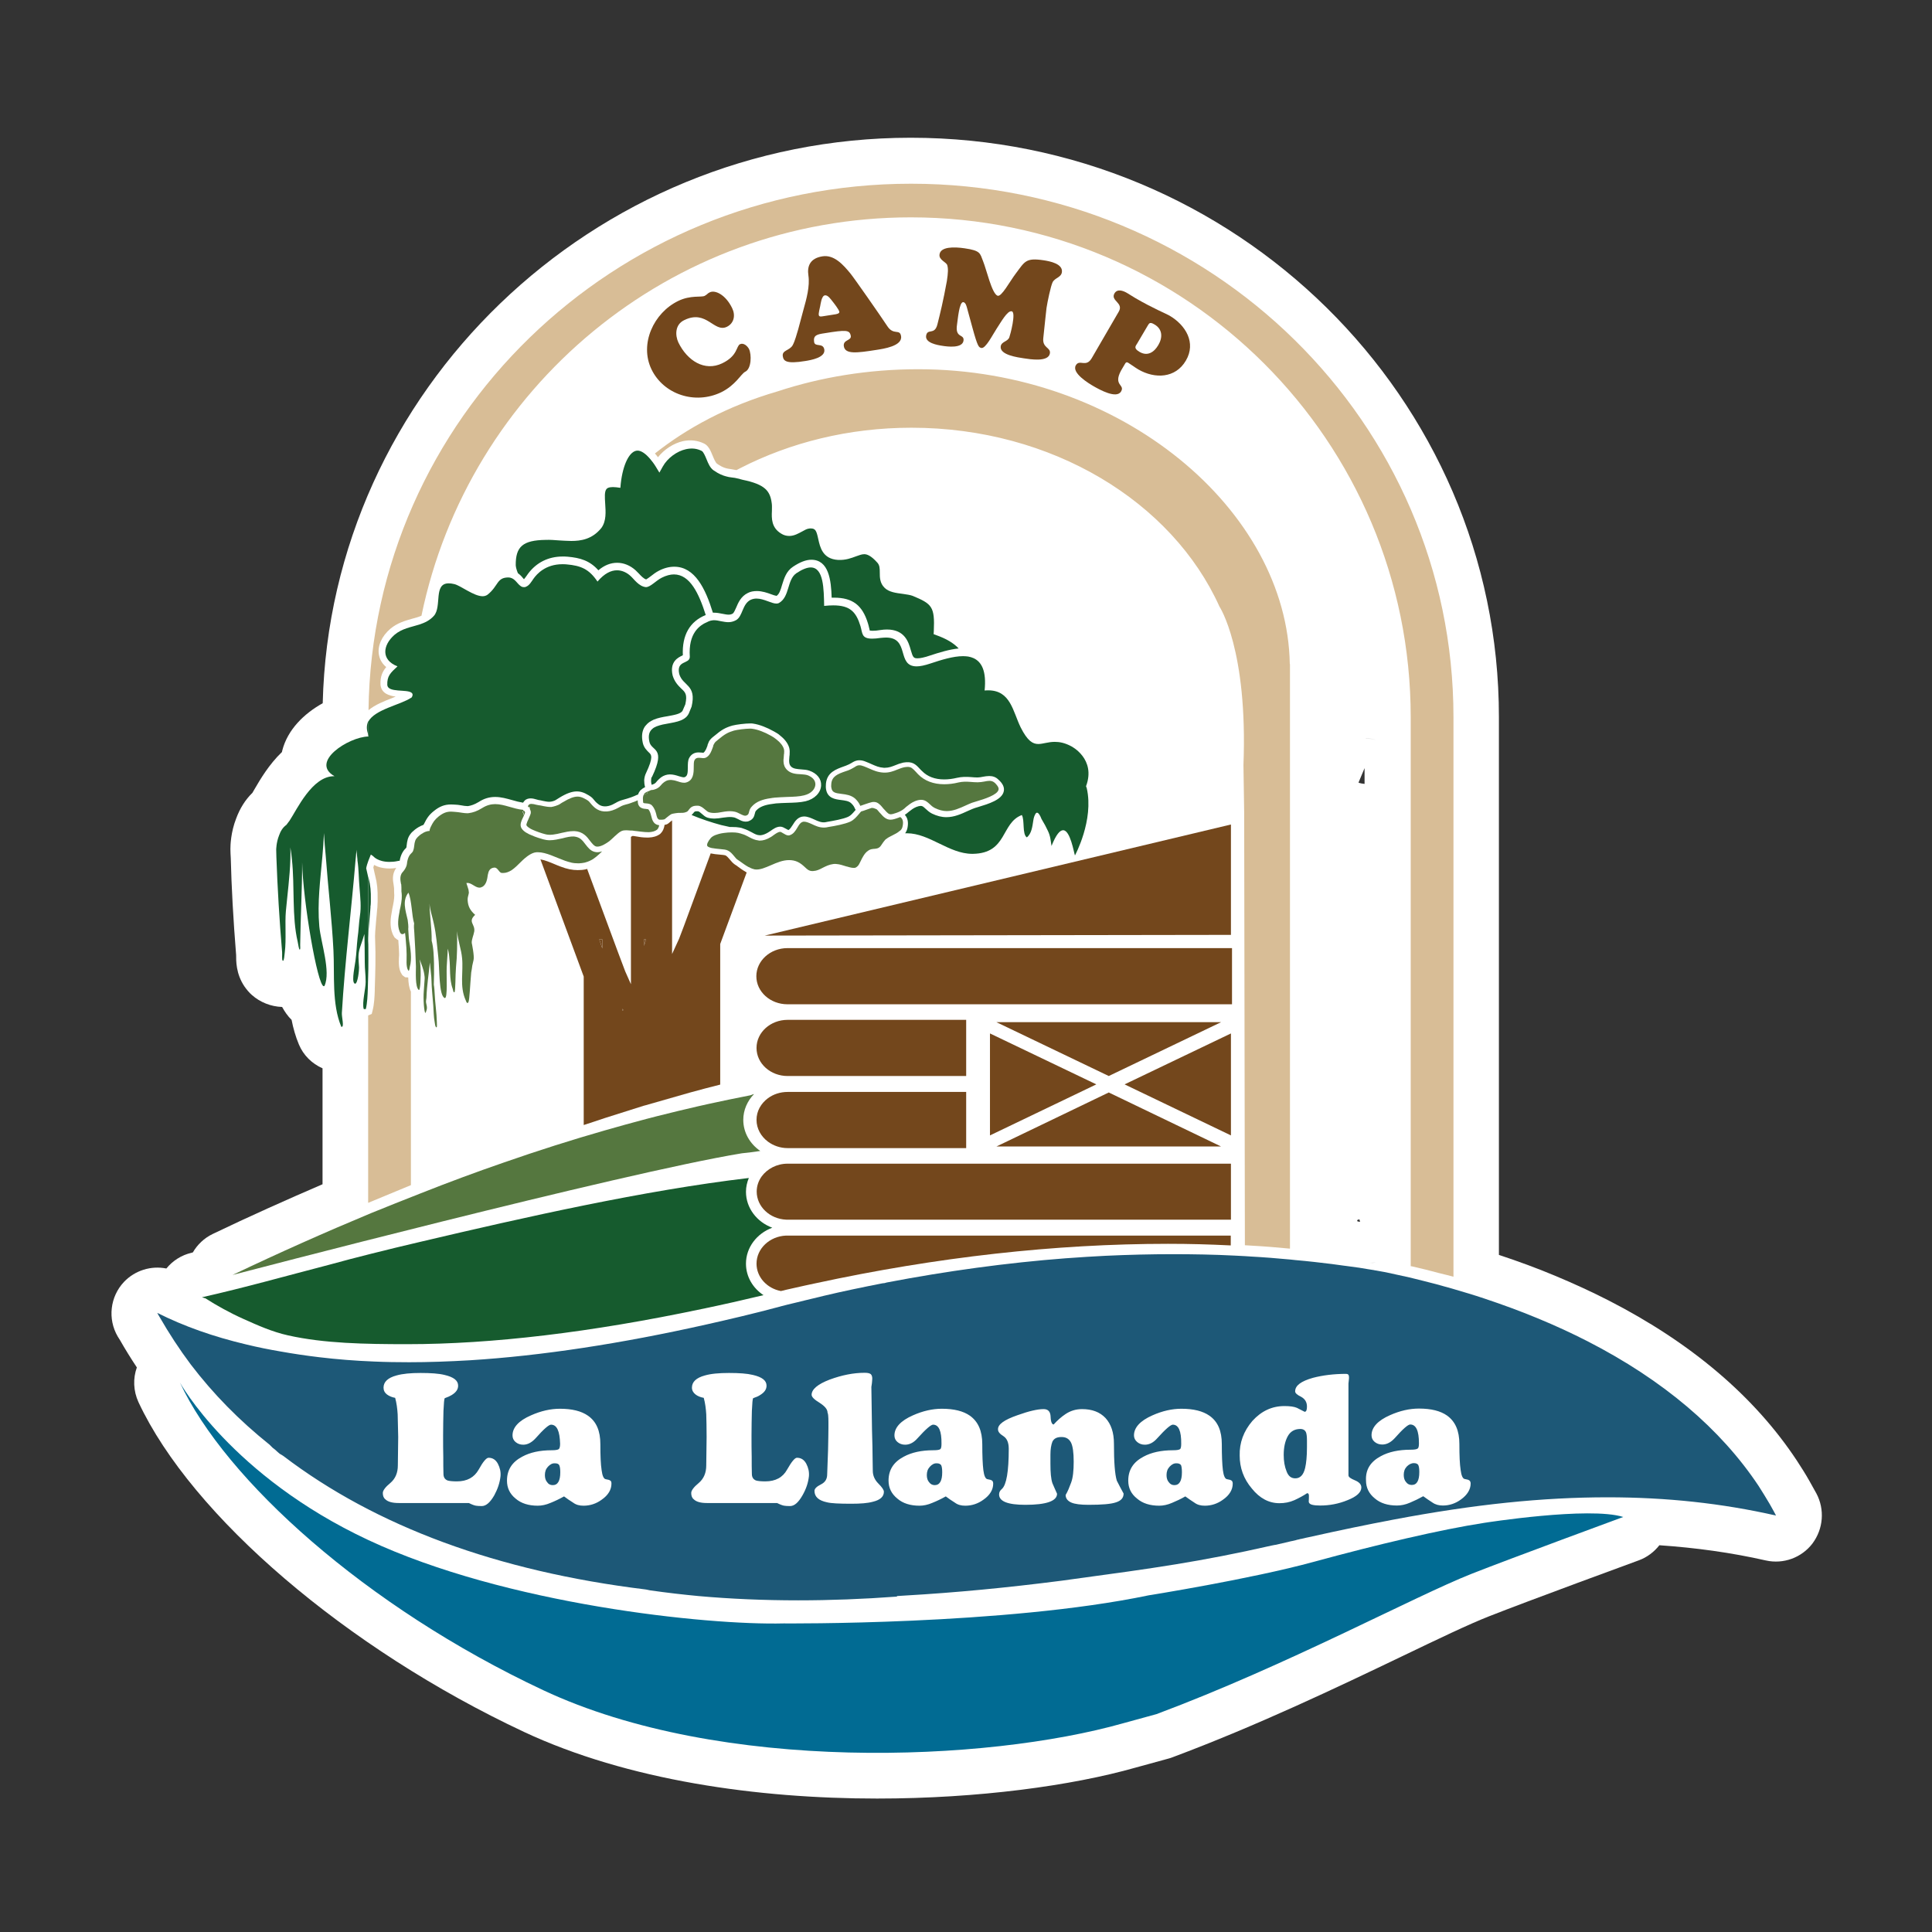 <?xml version="1.0" encoding="utf-8"?>
<!-- Generator: Adobe Illustrator 23.0.0, SVG Export Plug-In . SVG Version: 6.00 Build 0)  -->
<svg version="1.1" id="Capa_1" xmlns="http://www.w3.org/2000/svg" xmlns:xlink="http://www.w3.org/1999/xlink" x="0px" y="0px"
	 viewBox="0 0 1080 1080" style="enable-background:new 0 0 1080 1080;" xml:space="preserve">
<rect x="0" y="0" width="1080" height="1080" fill="#333333" stroke="none"/>
<style type="text/css">
	.st0{fill:#FFFFFF;}
	.st1{opacity:0.11;}
	.st2{clip-path:url(#SVGID_2_);fill:#1D1C1A;}
	.st3{fill:#73471C;}
	.st4{fill:#165B2E;}
	.st5{fill:#D8BD96;}
	.st6{fill:#55773F;}
	.st7{fill:#016B93;}
	.st8{fill:#1D5877;}
</style>
<path class="st0" d="M1015.4,834.9l-3.9-7c-2.2-3.9-4.6-7.7-7.1-11.5c-23.6-35.7-59-65.8-105.3-89.5c-9.4-4.8-19.4-9.4-29.7-13.7
	c-10-4.2-20.6-8.1-31.5-11.7v-300c0-0.1,0-0.2,0-0.3c0-0.1,0-0.2,0-0.3C838,222.3,690.5,77,509.1,77
	c-177.8,0-324.4,141.5-328.7,316.1c-10.4,5.8-19.6,14.7-22.6,26.4c-0.1,0.3-0.1,0.6-0.2,0.9c-7.3,7-12.2,15.4-15.4,20.9
	c-0.4,0.7-0.8,1.3-1.1,1.9c-4,3.9-7,8.7-9.1,14.4c-3,7.7-3.2,14.9-3.2,17c0,1.6,0.1,3.2,0.2,5c0.4,16.2,1.4,34.5,3,54.3
	c0,0,0-0.1,0-0.1c0,0,0,0,0,0c0,3.1-0.2,10.5,4.7,17.7c1.2,1.7,2.5,3.3,4.1,4.7c4.6,4.1,10.7,6.5,16.9,6.7c1.5,2.7,3.2,5.2,5.3,7.2
	c0.9,4.6,2.2,9.3,4.1,13.8c2.5,6,7.3,10.7,13.2,13.3v64.8c-20.4,8.8-41,18-61.4,27.8c-4.8,2.3-8.6,6-11.1,10.3
	c-0.2,0.1-0.5,0.1-0.7,0.2c-5.7,1.3-10.6,4.5-14.1,8.8c-8.5-1.7-17.5,1-23.7,7.5c-7.8,8.3-9.2,20.7-3.5,30.5L67,749
	c3,5.3,6.2,10.4,9.5,15.4c-2.2,6.1-2,13.1,0.9,19.4c29.8,63.8,116.3,137.8,215.4,184.3c58.1,27.2,130.8,37.3,197.5,37.3
	c56.6,0,109-7.2,144.5-17.3l18.6-5.1c0.7-0.2,1.4-0.4,2.1-0.7c47.1-17.6,92.1-39.1,128.2-56.4c20-9.6,37.3-17.9,48.5-22.3
	c21.5-8.5,83.4-31.2,84-31.4c4.6-1.7,8.5-4.7,11.4-8.4c20.4,1.4,40.1,4.1,59.5,8.5c9.8,2.2,20-1.5,26.1-9.5
	C1019.3,854.6,1020.1,843.8,1015.4,834.9 M758.6,682.1c0.6-0.3,1.2-0.5,1.3-0.5l0.4,1.4c-0.5-0.1-1-0.1-1.4-0.2L758.6,682.1z
	 M762.8,438.2c-1.2-0.1-2.3-0.3-3.4-0.7l3.4-8.1V438.2z"/>
<g class="st1">
	<g>
		<defs>
			<rect id="SVGID_1_" x="763.4" y="412.6" width="5.9" height="293.5"/>
		</defs>
		<clipPath id="SVGID_2_">
			<use xlink:href="#SVGID_1_"  style="overflow:visible;"/>
		</clipPath>
		<path class="st2" d="M765.8,705.9c1.1-0.1,2.2-0.1,3.2-0.3c-0.5,0.2-1.1,0.4-1.6,0.5C766.8,706,766.3,706,765.8,705.9
			 M763.4,412.9c0.1-0.1,0.1-0.2,0.2-0.3h0.1c2,0,3.8,0.4,5.5,1.1C767.3,413.2,765.3,412.9,763.4,412.9"/>
	</g>
</g>
<path class="st3" d="M382.6,178.9c12.4-6,16.5,7.2,23.7,3.8c4.1-2,4.9-6.5,3-10.4c-3.7-7.7-9.6-10.3-12.5-8.9
	c-1.2,0.5-1.4,1.2-2.9,2c-1.8,0.9-7.9-0.5-14.7,2.8c-13.7,6.6-21.9,24-15,38.3c6.8,14,24.3,19.8,38.9,12.8
	c8.2-4,11.1-10.3,13.5-11.5c3.5-1.7,3.6-9.6,2.1-12.7c-0.9-1.7-3-3.6-5-2.7c-2.2,1-1.2,6.5-10,10.7c-9.8,4.7-19.5-1.4-24.5-11.7
	C377.4,187.5,377.2,181.4,382.6,178.9"/>
<path class="st3" d="M446.2,184.1c-0.8,2.6-1.8,6.5-3.1,8.9c-1.8,3.1-6.1,2.7-5.5,6.2c0.4,2.5,1.7,4.4,12.6,2.6
	c3.1-0.5,11.3-1.9,10.6-6.4c-0.7-4-5.2-1.2-5.7-4.2c-0.6-3.8,1.7-4.3,5.7-4.9c12.3-2,14.2-1.9,14.8,1.5c0.4,2.7-4.4,2-3.9,5.7
	c0.7,4.7,7.3,3.8,18.2,2.1c3.8-0.6,14.7-2.1,13.8-7.7c-0.7-4.3-4.2-0.2-7.7-5.6c-3.8-5.8-18.9-27.4-20.6-29.4
	c-3.8-4.6-9-10.7-15.7-9.6c-6.8,1.1-8.6,5.4-7.8,10.7c0.9,6-1.1,13.2-2.7,18.9L446.2,184.1z M458.5,171.1c0.2-0.9,0.7-5.7,2.6-6
	c1.7-0.3,3.4,2.3,4.3,3.4c0.8,1,3.6,4.6,3.8,5.8c0.2,1.1-2.1,1.4-2.9,1.5l-5.7,0.9c-0.9,0.1-2.7,0.7-2.9-0.6
	C457.5,175.2,458.3,172,458.5,171.1"/>
<path class="st3" d="M524,181.4c-1.6,6.2-5.6,1.9-6.3,6.3c-0.6,4,6.3,5.2,9,5.6c3,0.5,11.2,1.5,11.9-2.8c0.6-4.1-4.9-1.1-3.6-9.2
	c0.4-2.5,1.2-12.7,3.5-12.4c1.4,0.2,1.9,2.6,2.2,3.7l2.9,10.6c3,11,3.6,10.9,4.9,11.3c2.4,0.7,6.5-7.6,8.7-10.9
	c2.4-3.6,5.9-10,8.3-9.6c2.7,0.4-0.8,13.3-1.3,14.6c-0.9,2.4-4.4,2.3-4.8,5c-0.7,4.9,9.8,6.2,12.9,6.7c3.4,0.5,13.8,2.3,14.6-2.8
	c0.5-3.4-4.3-2.9-3.7-8.5c0.8-7.2,1.6-15.6,1.8-16.8c0.5-3.4,2.4-12.4,3.4-14.4c1.2-2.5,4.7-2.6,5.2-5.6c0.7-4.8-6.9-6.2-10.2-6.7
	c-10.1-1.5-10.5,0.7-15.5,7.3c-3.5,4.6-8.1,13.4-10.3,12.5c-3.2-1.3-6.1-14.5-8.1-19.4c-1.7-4.3-1.3-5.8-10.3-7.1
	c-6.1-0.9-13.4-0.9-14,3.4c-0.5,3.1,3.8,4.3,4.3,6c0.6,1.9,0.5,4.3-0.2,8.9C527.3,168.1,525.6,175.1,524,181.4"/>
<path class="st3" d="M610.3,200.2c-3.2,5.5-6.8,0.4-8.9,4c-2.5,4.3,7.3,10.2,10.1,11.8c3,1.7,12.7,7.2,15.2,2.8
	c2.3-3.9-4.6-3.2,0-11.7l2.3-3.9c0.4-0.7,0.9-0.9,1.7-0.4c1.8,1.1,3.6,2.5,5.6,3.7c9.3,5.4,20.8,5,26.6-4.9
	c5.9-10-0.1-19.9-9.2-25.2c-1.5-0.9-9.3-4.1-18.9-9.7c-1.7-1-3.2-2-4.9-3c-2.1-1.2-5.3-2.4-6.9,0.3c-2.4,4.2,5.3,5.2,2.4,10.2
	L610.3,200.2z M635.7,192l5.9-10c0.8-1.3,1.2-2.2,3.8-0.6c4.5,2.6,4.6,7.3,2.1,11.5c-2.4,4.1-6.1,6.4-10.5,3.8
	C633.4,194.6,634.9,193.4,635.7,192"/>
<path class="st4" d="M207.3,505.3v-1c0,0.6-0.1,1.4-0.2,2.3C207.2,506.3,207.3,505.8,207.3,505.3"/>
<path class="st5" d="M209.5,553.7c-0.1,3.4-0.3,7.6-1.2,11.1l-0.5,2l-1.9,0.8c0,0,0,0-0.1,0v104.8l23.9-9.9V554.3
	c-1-2-1.4-4.7-1.5-7.9h-0.1l-1.6-0.1l-1.1-0.8l-0.5-0.4l-0.3-0.5c-1.8-2.6-1.7-6.3-1.6-9.2c0.1-0.7,0.1-1.4,0.1-2.1
	c0-2.1-0.2-4.3-0.4-6.9c0-0.3,0-0.5,0-0.8c-0.6-0.3-1.2-0.7-1.7-1.2l-0.4-0.3l-0.3-0.5c-0.4-0.6-0.6-1.1-0.8-1.5
	c-1.8-4.3-1.2-8.9-0.3-13.4v-0.3l0.1-0.4c0.6-2.8,1.1-5.3,1.1-7.5c0-0.5-0.1-1.2-0.1-2.3v-0.7c0-0.6,0-1.1-0.1-1.7l-0.2-1.5
	c-0.3-1.7-1.1-5.6,1.5-9.1c-1.3,0.2-2.5,0.3-3.7,0.3c-3.8,0-6.7-0.9-8.7-2c-0.1,0.5-0.3,1-0.4,1.4c0.4,1.7,0.7,3.4,1.1,4.9
	c1,3.7,1.4,7.8,1.3,12.7v1.5c0,0.6-0.1,1.3-0.1,2.1l0,0.3c0,0.7-0.1,1.4-0.2,2.1v0v0.1c-0.1,1.7-0.3,3.6-0.5,5.5
	c-0.4,4.3-0.8,9.1-0.6,11.2c0.4,9.3,0.1,18.5-0.2,27.4L209.5,553.7z"/>
<path class="st3" d="M338.1,625l21.8-6.9l0.8-0.2l24.8-7.1c5.8-1.6,11.5-3.1,17.1-4.5v-78.6l14.8-40c-0.1,0-0.1-0.1-0.2-0.1
	c-1.9-1.1-3.9-2.5-5.6-3.8l-0.9-0.6c-1-0.7-1.9-1.7-2.7-2.7c-0.8-0.9-1.6-1.9-2.4-2.3c-0.5-0.2-2.2-0.4-3.6-0.5
	c-1.4-0.1-3.1-0.3-4.5-0.6c-0.1,0-0.1,0-0.2-0.1l-15,40.7l-2.7,7.1l-3.9,8.5v-74.7c-0.3,0.2-0.6,0.5-0.9,0.7
	c-0.8,0.7-1.6,1.5-2.7,1.7c-0.2,0-0.4,0.1-0.6,0.1c-0.2,1.6-0.8,3.5-2.4,5l-0.1,0.1c-1.8,1.3-3.8,1.9-6.4,2c-0.3,0-0.7,0-1,0
	c-2.2,0-4.3-0.3-6.4-0.7c-0.6-0.1-1.1-0.2-1.6-0.2c-0.3,0.2-0.6,0.3-0.9,0.5v82.4l-3.2-7.2l-4-10.6l-17.3-46.7
	c-0.2,0.1-0.3,0.1-0.5,0.2c-1.6,0.4-3.1,0.5-4.7,0.5c-3,0-6.1-0.6-9.7-2c-0.9-0.3-2-0.8-3-1.2c-2.6-1.1-5.7-2.4-8.2-2.8l24.2,65.5
	v83C330.2,627.7,334.1,626.3,338.1,625 M360,525.1h1.2l-1.2,3.6V525.1z M348.1,563.9l0.3,0.8c-0.2,0.1-0.5,0.2-0.6,0.3L348.1,563.9z
	 M336.7,525.1v5.1l-1.7-5.1H336.7z"/>
<path class="st3" d="M348.1,563.9l-0.3,1.1c0.2-0.1,0.4-0.2,0.6-0.3L348.1,563.9z"/>
<polygon class="st3" points="336.7,525.1 335,525.1 336.7,530.1 "/>
<polygon class="st3" points="360,525.1 360,528.7 361.2,525.1 "/>
<path class="st4" d="M319.3,302.4c-2.2,0-4.5-0.2-6.7-0.3c-2.5-0.2-5.1-0.4-7.6-0.3c-12.7,0.2-16.8,3.7-16.7,14.2
	c0.1,1.4,0.6,2.9,1.2,4.4c1.2,0.9,2.1,1.8,2.7,2.6c0.2,0.2,0.4,0.5,0.7,0.8c0.5-0.5,1.2-1.6,1.6-2.1l0.7-1
	c4.7-6.3,11.4-9.6,19.3-9.6c0.9,0,1.8,0,2.8,0.1c7,0.6,12.4,2.2,17.2,7.6c3.3-2.8,6.8-4.2,10.5-4.2c3.7,0,7.3,1.5,10.3,4.2
	c0.5,0.5,1.1,1.1,1.8,1.8c1.2,1.3,2.7,2.9,4.1,3.3c0.6-0.3,1.8-1.2,2.6-1.8c1.3-1,2.8-2.2,4.6-3.1c2.9-1.5,5.8-2.2,8.5-2.2
	c11.6,0,17.5,12.4,21.6,25.7c0.2,0,0.5,0,0.7,0c1.6,0,3.1,0.3,4.6,0.6c1.2,0.2,2.4,0.5,3.4,0.5c1,0,1.7-0.2,2.4-0.6
	c0.6-0.4,1.3-1.9,1.9-3.3c1.1-2.6,2.6-6.3,6.5-8.2c1.5-0.8,3.2-1.1,5.1-1.1c3,0,5.8,1,8,1.8c1,0.4,2.3,0.8,3,0.9
	c1.5-1,2.2-3.1,3.1-6.2c1.1-3.5,2.3-7.6,6.1-10.1c3.9-2.6,7.3-3.9,10.2-3.9c9.8,0,11.1,11.4,11.4,21.2c0.4,0,0.9,0,1.3,0
	c10.4,0,15.9,4.2,19,14.4c0.3,0.8,0.4,1.6,0.6,2.3c0.2,0.7,0.4,1.5,0.3,1.6c0,0,0.4,0.2,1.8,0.2c1.1,0,2.5-0.1,4.2-0.4
	c1.3-0.2,2.6-0.3,3.7-0.3c10,0,12.1,7.1,13.3,11.4c1.2,4.2,1.6,4.7,3.8,4.7c1.6,0,3.8-0.5,6.5-1.4c5.8-1.9,11.3-3.6,16.5-4.1
	c-3-3.2-7.1-5.5-12.4-7.4l-1.6-0.6l0.1-1.7c0.6-13.7-1-15.2-11.8-19.7c-1.3-0.5-3.3-0.8-5.4-1.1c-3.9-0.5-7.9-1-10.3-3.4
	c-2.7-2.6-2.7-5.9-2.7-8.5c0-2.5-0.1-4.1-1.3-5.5c-3.8-4.3-6.1-4.8-7.4-4.8c-1.4,0-2.9,0.6-4.6,1.2c-2.7,1-5.8,2.2-10,2
	c-8.7-0.5-10.1-7.2-11.1-11.7c-1-4.7-1.6-5.9-4.2-5.9c-0.3,0-0.7,0-1.1,0.1c-1,0.1-2.3,0.8-3.7,1.6c-2.1,1.1-4.4,2.5-7.2,2.5
	c-1.6,0-3.1-0.4-4.5-1.3c-5.5-3.3-5.4-8.5-5.2-12.7c0-1.5,0.1-3-0.1-4.3c-0.9-6.8-3.6-10.5-16.3-13.1c-0.5-0.1-1.1-0.3-1.5-0.4
	c-0.2-0.1-0.5-0.2-0.7-0.2c-1.5-0.4-2.8-0.6-3.9-0.7c-1-0.1-2.1-0.3-3.1-0.6c-1.9-0.5-4-1.3-6.9-3.3c-2-1.3-3.1-3.9-4.1-6.4
	c-0.7-1.7-1.7-4-2.6-4.5c-2.7-1.4-5.6-1.7-8.8-1c-5.1,1.1-10.4,5-13,9.7l-1.9,3.4l-2-3.3c-1.1-1.8-2.2-3.2-3.3-4.5
	c-2.5-2.9-4.9-4.5-6.9-4.5c-4.4,0-8.2,7.6-9.4,18.5l-0.2,2.3l-2.3-0.3c-2.7-0.3-4.6,0-5.4,0.9c-1.3,1.4-1,4.8-0.8,8.2
	c0.3,4.6,0.7,9.7-2.1,13.6C331,301.6,324.5,302.4,319.3,302.4"/>
<path class="st4" d="M205.9,410.7v-7.6C204.9,405.2,204.7,407.7,205.9,410.7"/>
<path class="st4" d="M205.9,529.8v11.7C206,537.7,206,533.8,205.9,529.8"/>
<path class="st4" d="M207,508.6v-0.2c0.1-0.5,0.1-1.2,0.1-1.8c0,0,0,0,0,0c0,0,0,0,0,0c0.1-0.9,0.2-1.7,0.2-2.4v-1.5
	c0.1-4-0.2-7.9-1.2-11.7c-0.1-0.2-0.1-0.4-0.2-0.6v31.3C206.2,517.9,206.7,512.7,207,508.6"/>
<path class="st4" d="M207.1,506.6c0.1-0.9,0.2-1.7,0.2-2.3C207.3,504.9,207.2,505.7,207.1,506.6
	C207.1,506.6,207.1,506.6,207.1,506.6"/>
<path class="st4" d="M157.7,532.2c0.1,1.7-0.2,4.1,0.3,4.8c0.1,0.1,0.1,0.1,0.2,0.1c0.6,0,0.8-3.2,1-4.8c0.9-7.2,0-16.1,0.6-22.9
	c0.9-9.7,2.2-19.3,2.5-28.9c0.1-2.3,0.1-4.5,0-6.8c0.4,2.2,0.7,4.5,0.9,6.9c1.6,15-0.1,31.8,3.2,45.8c0.3,1.4,0.7,4.4,1.1,4.4
	c0,0,0,0,0.1,0c0.4-0.2,0.2-1.6,0.2-2.5c0.2-15.2,1.1-31.1,1.1-46.3c0.4,21.4,8.6,69.3,12.1,69.3c0.2,0,0.3-0.1,0.4-0.2
	c3.6-8-2-24-2.9-33.2c-1.2-13.5,0.6-26.2,1.7-39c0.4-4.3,0.7-8.8,0.9-13.2c0.2,4.3,0.6,8.5,1,12.9c1.3,17.6,3.4,35.1,4.3,52.7
	c0.7,13.5-1,29.9,4.4,42.7c0.1,0,0.1,0,0.2,0c1.5,0,0-5.3,0.1-7.7c1.7-28.6,5.3-57.3,7.7-86c0.1-0.6,0.1-1.3,0.2-1.9
	c0-0.7,0.1-1.3,0.2-2c0.1-0.5,0.1-0.9,0.2-1.4v1.4c0.1,0.7,0.1,1.4,0.2,2c0.1,0.7,0.1,1.4,0.2,2c0,0.2,0,0.3,0,0.5
	c0.8,5.1,0.7,10.6,1.2,15.7c0.4,5.2,1,10.3,0.2,15.3c-0.6,4-0.7,8.3-1.3,12.3c-0.5,4.3-0.6,8.5-1.2,12.9c-0.2,2-2.2,11-0.7,12.5
	c0.2,0.2,0.3,0.3,0.5,0.3c1.5,0,2.3-7.8,2.2-9.1c-0.2-4.3-0.8-7.1,0.6-11.3c0.8-2.4,1.7-4.9,2.4-7.4c0.1,5.1,0.2,10.4,0.2,15.7
	c0,4.6,0.5,6.4,0.5,11.1c0,4-2.1,11.5-1.1,15.1c0.2,0.1,0.4,0.1,0.6,0.1c0.2,0,0.5,0,0.6-0.1c0.8-3.3,1-7.7,1.1-11.1
	c0.1-3.7,0.2-7.5,0.3-11.2v-11.7c0-1.4,0-2.7-0.1-4c0-1,0-2.4,0.1-4v-31.3c-0.4-1.7-0.8-3.5-1.2-5.3c0.2-1.3,0.7-2.8,1.2-4.2
	c0.5-1.3,1-2.5,1.4-3.5c0.5,0.3,0.9,0.6,1.3,0.9c0,0,2.5,3.2,9.1,3.2c1.4,0,3-0.1,4.7-0.5c0.3-0.1,0.6-0.1,0.9-0.1c0,0,0,0,0.1,0
	c0.7-4,2.4-6.1,3.7-7.3c0.1-0.3,0.2-0.8,0.2-1.2c0.3-2.6,0.6-4.6,2.3-6.7c0.2-0.3,0.5-0.6,0.8-0.9c0,0,0.5-0.4,1.6-1.4
	c1.2-0.9,2.7-1.9,4.7-2.6c0.1-0.2,0.2-0.3,0.3-0.5c1.6-3.2,2.7-5,5.6-7.3c3.1-2.5,5.9-3.6,9.5-3.6c1.1,0,2.3,0.1,3.8,0.2l0.7,0.1
	l1.3,0.2c1.1,0.2,2.3,0.4,3.2,0.4c0.2,0,0.4,0,0.6,0c1.7-0.3,3.4-0.8,5.9-2.3c2.9-1.9,5.9-2.8,9.2-2.8c3.3,0,6.4,0.9,9.3,1.7
	c2.3,0.7,4.4,1.2,6.3,1.5c0.2-0.4,0.6-0.8,1-1.3c0.8-0.7,1.9-1.1,3.2-1.1c1.2,0,2.3,0.3,3.3,0.6c0.4,0.1,0.8,0.2,1.1,0.3
	c0.8,0.1,1.7,0.3,2.5,0.5c1.1,0.2,2.3,0.5,3.5,0.5c0.3-0.1,0.9,0,1.1-0.1c0.9-0.2,1.4-0.3,2-0.6l0.4-0.2c0.3-0.2,0.5-0.3,0.8-0.5
	c0.5-0.3,1-0.6,1.6-1c3.8-2.3,6.8-3.4,9.6-3.4c1.6,0,3.1,0.4,4.6,1.1c3.1,1.6,3.9,2.3,4.9,3.6c0.5,0.6,1,1.3,2.3,2.3
	c2,1.7,4.9,1.8,8,0.4c0.7-0.4,1.3-0.7,1.9-1c1.2-0.7,2.2-1.2,4.4-1.8c1.4-0.4,2.5-0.7,3.6-1.1c0.2-0.1,0.4-0.1,0.6-0.2
	c0.6-0.2,1.1-0.4,1.8-0.7c0.7-0.4,1.5-0.6,2.1-0.9c0.3-1,0.8-1.7,1.2-2.2l0.3-0.3c0.8-0.7,1.6-1.2,2.4-1.6c-0.4-1.4-0.5-2.7-0.5-3.9
	c0.1-1.5,0.5-2.9,1-3.9c4.3-9.1,3-10.3,1.7-11.5c-1.1-1.1-2.9-2.7-3.5-5.5c-0.8-3.7-0.4-6.7,1.2-9.1c0.2-0.3,0.4-0.5,0.6-0.7
	c0.5-0.6,1.1-1.2,1.8-1.7c0.8-0.5,1.6-1,2.5-1.4c2.4-1,5.1-1.5,7.6-1.9c3.8-0.7,7.7-1.3,8.6-3.2l1.5-3.5c1.2-5.5,0-6.7-2.3-8.8
	c-1.6-1.6-3.7-3.6-4.8-7.3c-1.8-7.8,3.2-10.1,5.3-11.1c0.1-0.1,0.2-0.1,0.4-0.2c-0.5-11.3,3.9-18.9,12.8-22.5
	c-3.8-12-8.8-22.7-17.8-22.7c-2,0-4.3,0.6-6.7,1.8c-3.4,1.7-6.4,5.3-8.9,5.3H361c-3.9-0.4-6.6-4.5-8.4-6.1c-2-1.9-4.7-3.3-7.7-3.3
	c-3.3,0-7,1.7-10.9,6.3c-4.7-7-9.3-8.9-17.2-9.6c-0.8-0.1-1.6-0.1-2.4-0.1c-9.5,0-14.3,5.5-16.1,8c-1.2,1.7-2.4,3.9-4.3,4.6
	c-0.2,0.1-0.4,0.2-0.7,0.2c-0.2,0-0.4,0-0.6,0c-0.7,0-1.3-0.3-1.8-0.7c-1.7-1.2-2.9-3.8-5.4-4.5c-0.4-0.1-0.8-0.2-1.3-0.2
	c-6.6,0-5.5,4.7-11.6,9.6c-0.8,0.6-1.8,0.9-2.8,0.9c-5,0-12.3-6-15.9-6.8c-1.2-0.3-2.2-0.4-3.1-0.4c-8.6,0-3.7,12.9-8.2,18.1
	c-2.3,2.6-5.1,3.9-8.1,4.9c-4.7,1.5-9.8,2.2-14,5.8c-6.6,5.8-7.6,14,1.7,17.6c-3.9,3.6-5.9,5.4-5.7,10.5c0.5,4.3,10.8,2.2,13.5,4.2
	c0.7,0.5,0.9,1.3,0.2,2.6c-0.1,0.1-0.2,0.1-0.3,0.2c-6.1,4.1-20.4,6.5-24.1,13.5v7.6c0.1,0.2,0.1,0.4,0.2,0.6c-0.1,0-0.2,0-0.2,0
	c-11,0.3-32.8,14.3-18.8,22.2c-0.1,0-0.2,0-0.3,0c-12.2,0-20.7,18.6-24.8,24.8l-1.8,2.4c-2.1,1.5-3.3,3.6-4.1,5.9
	c-1.6,4-1.6,8-1.6,8c0,1.4,0.1,2.7,0.1,4.1C155.1,496.1,156.2,514.6,157.7,532.2"/>
<path class="st4" d="M364,435.9c-0.1,0.9,0,1.9,0.3,2.8c0.1,0,0.2,0,0.3-0.1c0.9-0.3,1.7-0.6,2.4-1.6c0.3-0.4,0.7-0.8,1.1-1.2
	c0.5-0.5,1-0.9,1.5-1.3c1.4-1,3.1-1.6,4.9-1.6c1.8,0,3.5,0.5,5,1c1.2,0.4,2.5,0.7,3,0.6c1.8-0.5,2-2.2,2-5.6c0-1.8,0-3.7,0.7-5.1
	c1.1-2.1,2.9-3.2,5.3-3.2c0.6,0,1.1,0.1,1.7,0.1c0.3,0,0.7,0.1,0.9,0.1h0.1c0.6-0.4,1.1-1.2,1.5-2c0.3-0.7,0.6-1.4,0.8-2
	c0-0.1,0-0.1,0-0.1c0-0.3,0.1-0.5,0.2-0.7c0.2-0.6,0.4-1.1,0.6-1.5c0.7-1.2,1.5-2,3.1-3.2c4-3.4,6.2-4.6,10-5.7
	c2.3-0.6,7.2-1.2,10-1.2c0.7,0,1.2,0,1.6,0.1c3.5,0.5,7.8,2.2,11.5,4.3c0.1,0,0.1,0.1,0.2,0.1c0.5,0.3,1.1,0.6,1.7,1
	c0.5,0.3,1.1,0.7,1.6,1.2c2.2,1.7,4.4,4.1,5.2,7c0.3,1.3,0.3,2.4,0.2,3.6c0,0.3,0,0.6-0.1,0.9c0,0.5-0.1,0.9-0.1,1.4v0
	c-0.1,0.9-0.1,1.6,0,2.3c0.1,0.9,0.4,1.6,1.1,2.3c1.3,1.2,3.4,1.3,5.6,1.5c1.5,0.1,3.1,0.2,4.5,0.7c4.3,1.5,6.8,4.6,6.6,8.3
	c-0.2,4.1-3.7,7.6-8.7,8.8c-3,0.7-6.5,0.8-10.2,0.9c-2.1,0.1-4.2,0.1-6.3,0.3v0l-1.4,0.2c-0.3,0-0.5,0.1-0.7,0.1
	c-4.1,0.5-7,1.6-8.8,3.5c-0.7,0.6-0.8,1.3-1,2.1c-0.3,1.2-0.7,2.9-3.1,3.9c-0.6,0.3-1.3,0.4-2,0.4c-1.6,0-2.9-0.7-4.2-1.4
	c-0.9-0.4-1.7-0.9-2.5-1c-1.4-0.3-3.1-0.2-4.5,0c-0.3,0-0.6,0.1-0.9,0.1c-0.3,0-0.5,0.1-0.8,0.1c-2.8,0.5-5.9,0.8-8.6-0.1
	c-1.1-0.4-2-1.2-2.9-2c-0.8-0.7-1.7-1.5-2.3-1.5c-0.2,0-0.4,0-0.6,0c-1.1,0-1.3,0.2-1.9,1c-0.3,0.3-0.6,0.7-1,1.1
	c5.5,2.3,11.3,4.2,16.5,5.6c1.7,0.4,3.4,0.8,4.9,1.1c0.4,0,0.9,0,1.3,0c1.6,0,3,0.1,4.1,0.3c0.8,0.1,1.5,0.3,2.2,0.6
	c1.9,0.6,3.4,1.4,4.7,2.1c1.6,0.9,2.9,1.6,4.4,1.6c0.2,0,0.3,0,0.5,0c1.2-0.1,2.6-0.6,4.1-1.5c0.4-0.3,0.9-0.6,1.4-0.9
	c1.6-1.1,3.3-2.4,5.5-2.4c1.1,0,2.1,0.6,3.2,1.2c0.4,0.2,1,0.6,1.3,0.7c0.9-0.4,1.6-1.6,2.4-2.8c1.3-2.1,2.9-4.7,6.3-4.8
	c2.1,0,4,0.9,5.8,1.7c2.1,1,4.2,1.9,6.3,1.5l1-0.2c3.5-0.6,8.7-1.5,11.6-2.8c1.5-0.7,2.6-2,3.7-3.3c0.2-0.2,0.4-0.4,0.5-0.6
	c-0.2-0.3-0.3-0.5-0.4-0.7c-0.3-0.7-0.7-1.7-2.1-3c-1.4-1.3-3.5-1.5-5.7-1.8c-3.3-0.4-7.4-1-8.3-5.8c-0.2-1-0.2-2.1-0.1-3.3
	c0.6-6.4,5.7-8.1,10.1-9.7l1.1-0.4c1.3-0.5,2.3-1,3.1-1.5c1.3-0.8,2.5-1.5,4.4-1.5c1.1,0,2.2,0.2,3.6,0.8c1.2,0.5,2.3,0.9,3.3,1.4
	c2.3,1,4,1.8,6.8,2c0.2,0,0.3,0,0.5,0c2.3,0,4-0.7,5.8-1.4c1.4-0.6,2.8-1.1,4.5-1.5c5.1-0.9,6.9,0.9,9.3,3.5
	c0.4,0.4,0.7,0.8,1.2,1.2c3,3.1,7.2,4.7,12.4,4.7c2.3,0,4.7-0.3,7.2-0.9c2.6-0.6,5.2-0.6,7.8-0.4c1.1,0.1,2.3,0.2,3.5,0.2h0.2
	c1,0,2-0.2,3-0.4c1.1-0.2,2.3-0.4,3.5-0.4c2,0,3.7,0.6,5.1,2c2.5,2.2,3.5,4.4,3,6.6c-1,4.7-8.6,7-14.2,8.7c-1.4,0.4-2.6,0.8-3.3,1.1
	c-0.8,0.3-1.5,0.7-2.3,1c-4.1,1.9-7.9,3.6-12.3,3.6c-2.7,0-5.3-0.7-8-2c-1.6-0.8-2.7-1.9-3.6-2.7c-1.2-1.1-1.7-1.6-2.7-1.6
	c-0.6,0-1.5,0.2-2.5,0.6c-1.7,0.7-2.9,1.7-4.2,2.7c-0.7,0.6-1.4,1.2-2.2,1.7c1.6,1.7,2.1,4.1,1.5,7.2c-0.2,1.2-0.7,2.2-1.3,3.1
	c0.3,0,0.6,0,1,0c12.6,0,23.5,11.5,36.5,11.5h0.3c19.4-0.3,15.6-17.2,27.4-21.7c1.7,2.8,0.1,10.7,2.8,12.5c2.7-2.1,3.1-6.2,3.6-9.3
	c0.2-1.5,0.6-2.7,1-3.4c0.3-0.7,0.7-1.1,1.1-1.1c0.6,0,1.2,0.7,1.9,2.1c0.2,0.4,0.4,0.9,0.6,1.4c2.1,3.6,2.1,3.6,3.6,6.7
	c1.4,2.9,1.5,5.3,2,8.4c2.6-6.5,4.7-8.8,6.5-8.8c4,0,6,12.5,6.6,14.1c0,0,10.7-19.7,6.6-37.6l-0.4-1.1c5.7-15.3-8.2-22.3-8.2-22.3
	c-3.7-2-6.7-2.5-9.3-2.5c-3.7,0-6.6,1.2-9.2,1.2c-3.1,0-6-1.7-9.8-9.2c-4.4-8.9-5.6-20.8-18.2-20.8c-0.6,0-1.3,0-2,0.1
	c1.1-10.8-1.6-16-6.2-18.1c-0.9-0.4-1.9-0.7-3-0.9c-0.9-0.1-1.8-0.2-2.8-0.2h-0.1c-5.5,0-12.2,2.1-18.2,4.1
	c-3.3,1.1-5.8,1.6-7.7,1.6c-11.4,0-3.7-16.1-17.1-16.1c-0.9,0-2,0.1-3.1,0.2c-1.9,0.3-3.5,0.4-4.7,0.4c-6,0-5.3-3-6.5-7
	c-2.4-7.9-5.8-11.6-15.2-11.6c-1.5,0-3.2,0.1-5.1,0.3c-0.2-9.2-0.2-21.5-7.5-21.5c-2,0-4.7,1-8,3.2c-5.4,3.7-3.6,13.2-9.8,16.7
	c-0.4,0.2-0.9,0.3-1.4,0.3c-2.8,0-7-2.8-11.1-2.8c-1.1,0-2.2,0.2-3.3,0.7c-4.8,2.4-4.3,9.2-8.2,11.4c-1.5,0.8-2.9,1.1-4.3,1.1
	c-1.3,0-2.7-0.3-3.9-0.5c-1.4-0.3-2.8-0.6-4.1-0.6c-0.5,0-1,0.1-1.6,0.2c-0.3,0.1-0.6,0.1-1,0.3c-0.3,0.1-0.6,0.2-0.9,0.4
	c-4.6,1.9-10.9,6.3-10,19.6c-0.1,4.2-7.7,1.7-5.9,9.6c2,6.8,9.8,5.8,6.9,18.2l-1.6,3.9c-2.3,4.7-9,4.9-14.5,6.1
	c-1.2,0.3-2.4,0.6-3.4,1c-0.9,0.4-1.8,0.8-2.4,1.4c-1.7,1.4-2.5,3.6-1.7,7.2c1.1,5.5,9.5,2.9,1.5,19.6
	C364.2,434.4,364,435.1,364,435.9"/>
<path class="st6" d="M268,496.2c0.6,0,1.2-0.2,1.9-0.6c1-0.7,1.6-1.7,2-2.8c0.2-0.6,0.4-1.3,0.5-1.9c0.1-0.7,0.2-1.3,0.3-1.9v0
	c0.4-2,1-3.7,3.5-4c0.1,0,0.2,0,0.3,0c1.8,0,2.5,2.9,4,3c0.2,0,0.5,0,0.8,0c1.6,0,3.1-0.6,4.6-1.5c0,0,0,0,0,0
	c1.8-1.2,3.6-3,5.3-4.7c1.5-1.5,3.1-2.9,4.7-3.9c1.3-0.8,2.6-1.4,4.1-1.5h0.7c4.6,0,10.2,3,14.2,4.4c0.7,0.3,1.3,0.5,2,0.7
	c0.2,0.1,0.4,0.1,0.6,0.2c0.5,0.1,1,0.3,1.5,0.4c0.1,0,0.2,0,0.3,0.1c1.3,0.3,2.6,0.4,3.8,0.4c0.6,0,1.2,0,1.7-0.1
	c0.1,0,0.2,0,0.3,0c0.6-0.1,1.2-0.2,1.8-0.3c1.1-0.3,2.3-0.7,3.4-1.3c1.6-0.7,4-2.7,6.3-5c-0.2,0.1-0.5,0.1-0.7,0.2
	c-0.7,0.2-1.3,0.3-2,0.3c-0.5,0-1-0.1-1.5-0.2c-2.4-0.6-3.8-2.5-5.2-4.3c-0.8-1.1-1.6-2.1-2.6-2.9c-0.9-0.7-1.9-1.1-3.1-1.3
	c-0.2,0-0.4-0.1-0.7-0.1c-1.8-0.1-4.1,0.4-6.3,1c-2.3,0.5-4.8,1.1-7.2,1.1c-1.3,0-2.5-0.2-3.6-0.5c-1.4-0.4-4.2-1.2-6.6-2.3
	c-0.5-0.2-1-0.4-1.4-0.6c-2.5-1.2-4-2.6-4.5-4c-0.5-1.6,0.2-3.4,1.1-5.2l0.2-0.4c0.1-0.3,0.3-0.6,0.4-0.9l-0.8-2.2l0.7-0.2l0,0
	c-0.1-0.2-0.3-0.4-0.4-0.7c-5.5-0.5-10.5-3.2-15.6-3.2c-2.3,0-4.7,0.6-7.1,2.1c-3.2,2-5.4,2.6-7.4,2.9c-0.4,0.1-0.8,0.1-1.2,0.1
	c-1.6,0-3.5-0.4-5.1-0.6c-1.5-0.1-2.7-0.3-3.8-0.3c-2.4,0-4.3,0.6-7,2.7c-2.3,1.9-3.1,3.1-4.5,6c-0.6,1.3-0.5,1.7-0.6,2.1
	c-2.4,0.1-4.3,1.5-5.5,2.4c-0.7,0.6-1.1,1-1.1,1c-1.3,1.3-1.7,2.4-2,5.2c0,0-0.2,2.6-1.2,3.5c-0.1,0.1-0.2,0.2-0.3,0.3
	c-1,0.9-2.1,2.5-2.5,5.7v0.1v0.1c-0.1,0.7-0.3,1.4-0.6,2c-0.3,0.7-0.7,1.3-1,1.7c-0.5,0.7-0.9,1.1-0.9,1.1c-2,2.3-0.9,5.6-0.8,6.7
	h0.1v0.2c0.1,1,0.1,2.1,0.1,3.1v0.7c0.1,0.8,0.2,1.6,0.2,2.3c0.1,2.5-0.5,5.5-1.2,8.5v0.2c-0.8,4-1.4,8.1,0,11.4
	c0.1,0.4,0.3,0.7,0.6,1.1c0.3,0.3,0.6,0.4,0.9,0.4c0.7,0,1.3-0.5,1.5-0.8c0.2,1.6,0.4,3.3,0.5,5c0.2,2.3,0.4,4.7,0.4,7.1
	c0.1,2.5-0.5,6.9,0.9,9c0.1,0.1,0.2,0.1,0.2,0.1c0.5,0,0.5-1.5,0.7-2.2c1.3-4.3,0.3-10.5-0.4-14.6c-0.3-2.1-0.3-4.3-0.5-6.5
	c0.2-1-0.1-3.7-0.3-5c-1.3-5.7-3.1-10.8,0.4-15.3c1,2.2,1.4,5.4,1.8,8.5c0.4,3.3,0.7,6.5,1.4,8.7c-0.2,1.5-0.1,3,0.1,5.1
	c0.4,6.2,0.7,12.6,0.9,19c0,3.1-0.5,11.5,1.6,13.1c0,0,0.1,0,0.1,0c0.2,0,0.4-0.5,0.5-1.3c0.5-2.9,0.7-10.5,0-15.2
	c0-0.3-0.1-0.4-0.1-0.6c0,0.1,0.1,0.2,0.1,0.2c1,3,2.1,5.3,2.5,8.4c0.1,0.4,0.3,1.6,0.1,3.4l-0.4,5.7c-0.4,4.4,0.2,12.2,0.9,12.2
	c0.1,0,0.1-0.1,0.2-0.2l0.3-0.9c1-2.4-0.5-4-0.1-6c0.2-0.9,0.2-1.7,0.2-1.7c0.2-6.4,1.3-13,1.9-19.4l0.8,8.1l0.1,2.2
	c0.1,4.7,0.7,9.2,1,13.8c0.2,2.7,0.2,6.4,0.8,9.4c0.2,1.1,0.2,2.3,0.9,2.8c0,0,0.1,0,0.1,0c0.4,0,0.2-1.9,0.2-3
	c-0.1-4.9-1-10.9-1.2-15.5c-0.1-1.9-0.2-3.7-0.5-5.4c0.1-4,0.2-8,0.1-11.9c-0.1-3.6-0.2-8.7-1.3-12.6c0.1-6.9-1.1-13.9-1.2-20.9
	c0.2,3.7,1.7,7.7,2.4,11.3c1.4,6.2,1.8,12.2,2.5,18.6c0.8,6.4,0.2,21.7,3.6,23h0.1c1.6,0,0.8-12.1,1-17.2c0.1-3,0.5-6.7,0.6-10.4
	c0.5,1.8,0.8,3.7,0.9,5.6c0.6,4.8-0.1,11.6,1.8,16.7c0.3,0.7,0.3,2.1,0.9,2.1h0.1c0.7-0.3,0.5-9.6,0.9-14c0.7-6.7,0.7-13.4,0.6-20.2
	c0.4,5.1,2.4,10.3,2.8,15.1c0.8,7.7-1.5,15.7,2,23.5c0.1,0.4,0.6,1.6,1,1.6c0.2,0,0.4-0.2,0.6-0.6c0.6-1.8,0.8-8.4,1.5-16.5
	c0.1-0.1,0.6-3.7,0.6-3.8l0.7-3.1c0.6-2.1-1-9.6-1-9.6c-0.1-2,1-4.1,1.4-6.4c0.6-4.2-3.8-5.3,0.5-9.3c-2.8-2.5-4-4.7-4.2-8.3
	c-0.1-1.5,0.6-2.9,0.7-4.1c-0.1-1-0.1-0.8-0.2-1.6c-0.4-1.1-0.7-2.5-1.2-3.8c0.1,0,0.2,0,0.4,0C263.4,493.3,265.6,496.2,268,496.2"
	/>
<path class="st6" d="M418.8,484.8c1.2,0.7,2.2,1,3.1,1.2c2.9,0.4,5.9-1,9.2-2.4c3.2-1.4,6.5-2.8,10-2.8c1.7,0,3.3,0.3,4.8,1
	c1.7,0.8,2.9,1.9,4,2.9c1.5,1.4,2.5,2.4,4.8,2.2c1.9-0.1,3.5-0.9,5.2-1.8c1.8-0.9,3.6-1.8,5.9-2.1c0.6-0.1,1.2-0.1,1.9,0
	c1.6,0.1,3.4,0.7,5,1.2c0.3,0.1,0.5,0.2,0.8,0.2c1.9,0.6,3.7,1,4.8,0.6c0.4-0.2,0.8-0.5,1.2-0.9c0.6-0.6,1-1.5,1.5-2.5
	c0.1-0.2,0.2-0.4,0.3-0.6c0.3-0.7,0.7-1.4,1.1-2.1c0.8-1.4,1.7-2.6,3.1-3.5c1-0.7,2.1-0.8,3.1-0.9c0.1,0,0.1,0,0.2,0
	c1-0.1,1.9-0.2,2.7-0.8c0.6-0.4,1.2-1.3,1.7-2.1c0.5-0.7,1-1.5,1.6-2.1c0.2-0.2,0.3-0.4,0.6-0.5c1.1-0.9,2.4-1.5,3.6-2.1
	c1.4-0.7,2.8-1.4,3.9-2.4l0.2-0.1c0.8-0.6,1.3-1.5,1.5-2.7c0.6-3-0.3-4.3-1.4-5c-0.1,0.1-0.3,0.1-0.4,0.2c-2.2,0.8-3.6,1.3-5,1.3
	c-2.2,0-3.8-1.3-5.9-3.8l-0.3-0.3c-0.6-0.8-1.1-1.3-1.5-1.7c-0.7-0.3-1.4-0.6-2.2-0.8l0,0.1l-0.6-0.1c-0.7,0.2-1.5,0.5-2.6,0.9
	c-1.6,0.6-2.5,0.9-3.3,1.1c-0.5,0.5-0.9,1-1.3,1.5c-1.3,1.5-2.7,3.2-4.8,4.2c-3.2,1.4-8.4,2.4-12.3,3l-1,0.2
	c-0.5,0.1-1.1,0.1-1.6,0.1c-2.5,0-4.6-1-6.5-1.9c-1.6-0.7-3.1-1.4-4.5-1.4c-1.6,0.1-2.5,1.3-3.7,3.4c-1,1.7-2.2,3.6-4.3,4.2
	c-0.2,0.1-0.4,0.1-0.7,0.1c-0.9,0-1.9-0.6-2.9-1.2c-0.5-0.3-1.3-0.8-1.6-0.8c-1.2,0-2.4,0.9-3.7,1.8c-0.5,0.4-1.1,0.8-1.6,1.1
	c-2.3,1.4-4.3,2-6.3,2c-0.2,0-0.4,0-0.6-0.1c-2-0.2-3.6-1-5.3-1.9c-1-0.5-2-1.1-3.2-1.5c-0.3-0.1-0.6-0.2-1-0.3l-0.2-0.1
	c-0.3-0.1-0.7-0.2-1.2-0.3c-0.1,0-0.2,0-0.3-0.1c-1-0.2-2.3-0.3-3.6-0.3c-1.5,0-3,0.1-4.4,0.3c-0.9,0.1-1.9,0.3-2.7,0.5
	c-0.4,0.1-0.7,0.2-1,0.3c-1.8,0.5-3.2,1.3-3.8,2.1c-1.7,2-2.3,3.6-1.9,4.4c0.2,0.3,0.8,0.8,2.7,1.2c0.1,0,0.1,0,0.2,0
	c1.2,0.2,2.6,0.4,4,0.5c2.1,0.2,3.7,0.3,4.7,0.9c1.4,0.7,2.4,1.9,3.4,3.1c0.7,0.9,1.4,1.7,2.1,2.1l0.9,0.6c1.7,1.2,3.4,2.5,5.1,3.4
	C418.7,484.7,418.7,484.8,418.8,484.8"/>
<path class="st6" d="M514.9,447.1c2.2,0,3.5,1.2,4.8,2.4c0.8,0.8,1.7,1.6,2.9,2.2c2.3,1.1,4.4,1.7,6.6,1.7c3.7,0,7.1-1.5,11-3.3
	c0.7-0.3,1.5-0.7,2.3-1c0.8-0.4,2.1-0.7,3.6-1.2c4-1.2,11.5-3.5,12.1-6.5c0.3-1.2-1-2.7-2-3.7c-0.9-0.8-1.8-1.2-3.1-1.2
	c-0.9,0-1.9,0.2-2.9,0.4c-1.1,0.2-2.4,0.4-3.6,0.4h-0.2c-1.4,0-2.6-0.1-3.8-0.2c-2.4-0.2-4.6-0.2-6.8,0.3c-2.8,0.7-5.4,1-8,1
	c-6,0-11-1.9-14.6-5.6c-0.5-0.5-0.8-0.9-1.2-1.3c-1.8-1.9-2.6-2.8-4.6-2.8c-0.5,0-1.2,0.1-1.9,0.2c-1.4,0.3-2.6,0.8-3.9,1.3
	c-2.2,0.9-4.5,1.8-7.6,1.7c-3.4-0.2-5.6-1.2-7.9-2.2c-1-0.4-2-0.9-3.1-1.3c-1-0.4-1.9-0.6-2.6-0.6c-1,0-1.6,0.3-2.8,1.1
	c-0.9,0.5-2,1.2-3.6,1.8l-1.2,0.4c-4.7,1.6-7.7,2.9-8.1,7c-0.1,1-0.1,1.8,0.1,2.5c0.4,2.3,2,2.8,5.7,3.2c2.5,0.3,5.3,0.7,7.5,2.6
	c1.6,1.5,2.3,2.8,2.7,3.6c0,0.1,0.1,0.3,0.2,0.4c0,0,0,0,0,0.1c0.7-0.2,2.1-0.7,2.9-1c1.5-0.5,2.6-0.9,3.6-1.1
	c0.4-0.1,0.8-0.1,1.1-0.1c1.2,0,2.1,0.4,3,1.2c0.8,0.6,1.5,1.5,2.5,2.7l0.3,0.3c0,0,0.1,0,0.1,0.1c1.9,2.2,2.6,2.6,3.5,2.6
	c0.7,0,1.8-0.3,3.2-0.8c0.3-0.1,0.5-0.2,0.8-0.3c0.5-0.2,1-0.4,1.5-0.7c1.2-0.6,2.2-1.4,3.1-2.3c1.4-1.1,2.8-2.3,4.9-3.2
	C512.6,447.4,513.8,447.1,514.9,447.1"/>
<path class="st6" d="M293,455.7c0.2-0.6,0.4-1.1,0.5-1.4c0-0.1,0-0.1,0-0.3l-0.5-0.8l-0.7,0.2L293,455.7z"/>
<path class="st6" d="M295.4,457.9l-0.2,0.5c-0.3,0.6-0.5,1-0.6,1.4c-0.3,0.7-0.4,1.3-0.3,1.5c0.1,0.3,0.5,0.8,1.4,1.4
	c0.4,0.3,0.9,0.6,1.5,0.9c2.5,1.2,5.9,2.3,7.5,2.7c2.7,0.8,6,0.1,9.2-0.7c2.2-0.5,4.4-1,6.6-1c0,0,0,0,0.1,0c0.2,0,0.4,0,0.6,0
	c2.1,0.1,4,0.8,5.5,2c1.3,1,2.2,2.2,3.1,3.4c1.2,1.5,2.2,2.9,3.5,3.2c1.3,0.3,3.5-0.4,5.9-2c1-0.6,2-1.4,2.7-2.1
	c0.5-0.4,0.8-0.8,1.2-1.1c0.4-0.4,0.7-0.7,1.1-1c0.3-0.3,0.7-0.6,1-0.9c0.6-0.5,1.2-1,1.8-1.3c0.5-0.3,1-0.5,1.7-0.6l0.2,0
	c0.7-0.1,1.6-0.1,2.5,0c0.4,0,0.8,0.1,1.3,0.1c0,0,0.1,0,0.2,0l0.2,0c0.1,0,0.2,0,0.4,0c0.2,0,0.5,0.1,0.7,0.1
	c0.2,0,0.4,0.1,0.7,0.1c0.3,0,0.6,0.1,1,0.1c0.8,0.1,1.6,0.2,2.4,0.3c1.5,0.2,3,0.3,4.4,0.3c1.9-0.1,3.4-0.5,4.6-1.4
	c0.6-0.6,1-1.4,1.2-2.5c-0.9-0.1-1.7-0.4-2.2-0.8c-0.6-0.4-1-1-1.3-1.5c-0.3-0.6-0.6-1.3-0.7-1.9c0-0.1-0.1-0.2-0.1-0.4l-0.1-0.3
	c-0.4-1.5-0.7-2.9-1.7-4c-0.2-0.1-0.9-0.1-1.3-0.2c-1.3-0.1-4.1-0.3-4.5-3.4c-0.1-0.5-0.1-0.9-0.1-1.4c-0.2,0.1-0.3,0.1-0.5,0.2
	c-1,0.4-1.8,0.8-2.6,1c-0.2,0.1-0.3,0.1-0.5,0.2c-1,0.4-2.1,0.7-3.3,1c-1.8,0.5-2.5,0.9-3.7,1.6c-0.5,0.3-1.2,0.6-2,1
	c-4.3,1.9-8.3,1.6-11.3-0.8c-1.5-1.3-2.1-2.1-2.7-2.8c-0.7-0.9-1.1-1.4-3.8-2.7c-1.1-0.5-2.1-0.8-3.2-0.8c-2.2,0-4.7,1-8,3
	c-0.1,0-0.1,0.1-0.2,0.1c-0.5,0.3-0.9,0.5-1.3,0.8c-0.4,0.3-0.8,0.5-1.2,0.7l-0.5,0.2c-0.7,0.3-1.6,0.6-2.5,0.8
	c-0.2,0.1-0.5,0.1-0.7,0.1l-0.1,0.1h-0.7c-1.5,0-2.8-0.3-4-0.5c-0.1,0-0.3-0.1-0.4-0.1c-0.8-0.2-1.6-0.3-2.3-0.4
	c-0.5-0.1-0.9-0.2-1.5-0.3c-0.7-0.2-1.5-0.4-2.2-0.4c-0.1,0-0.3,0-0.4,0c-0.7,0-0.9,0.2-1.1,0.3c-0.6,0.6-0.7,0.8-0.6,1.2
	c0,0.1,0.1,0.2,0.2,0.3h0.7l0.1,1.1c0,0,0.1,0.1,0.1,0.2c0.1,0.2,0.2,0.5,0.3,0.7c0.1,0.4,0.2,0.9,0.1,1.4
	C296.5,455.5,295.9,456.7,295.4,457.9"/>
<path class="st6" d="M361.9,443c-0.1-0.1-0.1-0.2-0.2-0.4c-0.5,0.2-0.9,0.5-1.4,0.9c-0.2,0.3-0.4,0.6-0.5,0.9
	c0.8-0.3,1.6-0.7,2.3-1.1C362,443.2,362,443.1,361.9,443"/>
<path class="st6" d="M361.7,442.6c0.1,0.1,0.1,0.2,0.2,0.4c0.1,0.1,0.1,0.2,0.2,0.3c-0.7,0.4-1.5,0.7-2.3,1.1
	c-0.2,0.3-0.3,0.6-0.3,1c-0.1,0.2-0.1,0.5-0.1,0.8c0,0.2,0,0.3,0,0.5c0,0.5,0.1,1.2,0.1,1.7c0.1,0.5,0.1,0.6,1.7,0.7
	c1.1,0.1,2.4,0.2,3.3,1.2c1.5,1.7,2,3.5,2.4,5.1c0,0.1,0,0.2,0.1,0.3l0,0.2c0.2,0.6,0.3,1,0.5,1.4c0.3,0.5,0.6,0.8,1.1,0.9
	c0.2,0,0.4,0,0.6,0c0.2,0,0.5,0,0.7,0h0l0.2,0l0.1,0c0.3,0,0.8-0.1,1.2-0.2c0.1,0,0.1-0.1,0.2-0.1c0.3-0.2,0.8-0.6,1.1-0.9
	c0.6-0.5,1.3-1.1,2.1-1.6c0.3-0.2,0.5-0.3,0.8-0.4c0.2-0.1,0.3-0.1,0.4-0.1c0.1,0,0.3-0.1,0.4-0.1c1-0.2,1.9-0.3,2.8-0.4
	c0.3,0,0.6,0,1,0c1.1,0,2,0,2.9-0.3c0.2-0.1,0.3-0.1,0.5-0.2c0.2-0.1,0.3-0.1,0.3-0.1l0.2-0.1c0.4-0.3,0.7-0.6,1-1.1
	c0.7-0.9,1.7-2.2,4.3-2.2c0.3,0,0.5,0,0.8,0c1.6,0.1,2.9,1.3,4,2.2c0.7,0.6,1.4,1.2,2,1.4c2.1,0.7,4.5,0.5,7,0
	c0.6-0.1,1.2-0.2,1.8-0.3c0.2,0,0.5-0.1,0.8-0.1c1.5-0.2,3.2-0.2,4.7,0.1c1.2,0.2,2.3,0.8,3.3,1.3c1.4,0.7,2.6,1.3,3.6,0.8
	c0.9-0.4,1-0.8,1.3-1.8c0.2-1,0.6-2.3,1.9-3.5c2.2-2.3,5.6-3.7,10.2-4.3l1.2-0.2c0.2,0,0.5,0,0.8-0.1c2.3-0.2,4.8-0.3,7.1-0.4
	c3.5-0.1,6.9-0.2,9.6-0.9c4.2-1,6.2-3.7,6.3-6c0.1-2.3-1.5-4.2-4.5-5.3c-1-0.3-2.3-0.4-3.7-0.5c-2.5-0.1-5.4-0.3-7.5-2.3
	c-1.5-1.4-2-3-2.1-4.6c-0.1-0.8,0-1.6,0.1-2.3c0,0,0-0.1,0-0.1c0-0.4,0.1-0.9,0.1-1.4c0-0.2,0-0.5,0.1-0.7c0.1-1,0.1-1.9-0.1-2.7
	c-0.5-1.7-1.9-3.6-4.1-5.3c-0.5-0.4-1-0.8-1.6-1.2c-0.5-0.3-1-0.6-1.5-0.9c0,0-0.1-0.1-0.2-0.1c-3.3-1.9-7.2-3.4-10.2-3.8
	c-0.2,0-0.5-0.1-1.1-0.1c-2.7,0-7.4,0.6-9.2,1.1c-3.4,1-5.2,2-8.9,5.1c-1,0.8-1.6,1.3-1.9,1.8c-0.3,0.4-0.5,0.8-0.8,1.5
	c0,0.1,0,0.2,0,0.2l-0.1,0.4v0c-0.2,0.6-0.5,1.4-0.8,2.1c-0.6,1.5-1.5,3.1-3,3.9c-0.5,0.3-1.1,0.4-1.5,0.4c-0.3,0-0.8,0-1.2-0.1
	c-0.4,0-0.9-0.1-1.4-0.1c-1.3,0-2,0.4-2.5,1.4c-0.4,0.8-0.4,2.4-0.4,3.9c0,3.1-0.1,7.3-4.2,8.5c-1.4,0.4-3,0-4.7-0.6
	c-1-0.3-1.9-0.6-2.9-0.7c-0.4-0.1-0.8-0.1-1.2-0.1c-1.2,0-2.2,0.3-3.2,1c0,0-0.1,0.1-0.2,0.1c-0.4,0.3-0.8,0.7-1.2,1
	c-0.2,0.2-0.4,0.4-0.6,0.7c-1.3,1.6-2.6,2.2-3.7,2.5c-0.1,0-0.2,0.1-0.3,0.1c-0.4,0.1-0.7,0.2-1.1,0.2c0,0-0.1,0-0.2,0
	c-0.2,0-0.3,0.1-0.5,0.1C362.9,442.2,362.3,442.4,361.7,442.6"/>
<path class="st7" d="M829.6,851.3c-24.1,3.7-59.8,12.1-95.3,21.8c-35.5,9.7-92.2,18.7-92.2,18.7c-80.4,16.8-204,15.7-204,15.7
	c-42.9,1.1-155.4-10.6-232.2-46.6c-76.5-35.8-105.3-88-105.3-88c25.3,54.2,103.5,125.2,203,171.9c99.5,46.7,248,40.1,324.3,18.5
	l18.6-5.1c73.3-27.4,144.1-65.8,176.3-78.5c22.1-8.7,84.6-31.7,84.6-31.7C888.4,842,829.6,851.3,829.6,851.3"/>
<path class="st4" d="M136.1,737.3c7.8,3.5,16,7.2,25,9.2c20.2,4.5,42.8,4.9,66.6,4.9c47.3,0,102.6-6.6,164.3-19.6
	c12.1-2.5,23.5-5.1,34.8-7.8c-5.9-3.9-9.8-10.3-9.8-17.6c0-9.1,6.1-16.9,14.7-20.1c-8.6-3.2-14.7-11-14.7-20.1
	c0-2.7,0.6-5.3,1.6-7.7c-58.5,6.9-124.7,21.8-184.1,35.8c-9,2.1-18.1,4.3-27.2,6.6c-7.6,1.9-15.3,3.9-22.9,6
	c-24.3,6.3-48,13-71.6,18.3c0.6,0,1.3,0.5,1.9,0.5C121.3,729.9,128.5,733.9,136.1,737.3"/>
<path class="st6" d="M425,643.4c-5.8-4-9.5-10.3-9.5-17.4c0-5.5,2.3-10.6,6-14.4c-1.2,0.2-0.9,0.4-2.2,0.7
	c-7.7,1.5-15.4,3.1-23.2,4.8c-1.9,0.4-3.8,0.9-5.8,1.3c-7.7,1.8-15.4,3.6-23.2,5.6c-2,0.5-3.9,1-5.8,1.5c-7.7,2-15.4,4.2-23.2,6.4
	c-18.5,5.3-37.4,11.3-56.6,18c-15.4,5.3-31,11.1-46.9,17.4c-9,3.5-18.1,7.2-27.3,10.9c-25.2,10.5-51.1,22-77.3,34.5
	c0,0,217.6-57,284.7-68C418,644.4,421.5,643.9,425,643.4"/>
<path class="st3" d="M688.8,530H450.1h-9.9c-9.6,0-17.4,7.1-17.4,15.7c0,8.7,7.8,15.7,17.4,15.7h9.9h238.6V530z"/>
<path class="st3" d="M440.3,690.7c-0.3,0-0.6,0-0.9,0c-9.2,0.4-16.5,7.3-16.5,15.7c0,7.5,5.8,13.8,13.6,15.3c1-0.2,1.9-0.4,2.9-0.7
	c3.7-0.8,7.3-1.6,10.7-2.4c1.9-0.4,3.8-0.8,5.6-1.2c67.9-14.7,134.3-22.1,197.2-22.1c12.5,0,22.7,0.3,35.1,0.9v-5.5H450.1H440.3z"/>
<path class="st3" d="M688.1,650.5H450.1h-9.8c-6.1,0-11.4,2.9-14.5,7.1c-1.8,2.5-2.8,5.4-2.8,8.5c0,8.4,7.3,15.3,16.5,15.7
	c0.3,0,0.6,0,0.9,0h9.8h237.9V650.5z"/>
<path class="st3" d="M450.1,601.5h90v-31.4h-90h-9.8c-9.6,0-17.4,7-17.4,15.7c0,8.7,7.8,15.7,17.4,15.7H450.1z"/>
<path class="st3" d="M429.3,638.2c3,2.2,6.8,3.6,11,3.6h9.8h90v-31.4h-90h-9.8c-4.2,0-8,1.3-11,3.5c-3.9,2.9-6.4,7.2-6.4,12.1
	C422.9,630.9,425.4,635.3,429.3,638.2"/>
<polygon class="st3" points="688.1,522.6 688.1,460.9 427.5,523 "/>
<polygon class="st3" points="557,640.9 682.6,640.9 619.8,610.7 582.6,628.6 "/>
<polygon class="st3" points="557,571.4 619.8,601.5 682.6,571.4 "/>
<polygon class="st3" points="688.1,577.7 628.8,606.1 628.7,606.2 688.1,634.7 "/>
<polygon class="st3" points="553.4,634.7 612.8,606.2 612.7,606.1 553.4,577.7 "/>
<path class="st5" d="M221.2,389.4c-3.8-0.5-8-1.8-8.5-6.6c-0.2-4.6,1.1-7.4,3.2-9.9c-2.9-2.4-3.8-5.2-4.1-7
	c-0.8-4.8,1.5-10.2,6.4-14.4c3.9-3.3,8.3-4.5,12.1-5.6c1.9-0.5,3.7-1,5.3-1.7c26.2-127.1,138.7-222.7,273.6-222.7
	c154.3,0,279.4,125.1,279.4,279.4c0,0.2,0,0.4,0,0.6h0v2.8v112.7v190.8c0.2,0,0.5,0.1,0.7,0.1c5,1.1,10,2.4,14.9,3.7
	c0.1,0,0.3,0.1,0.4,0.1c2.6,0.6,5.2,1.3,7.9,2V401.5h0c0-0.2,0-0.4,0-0.6c0-164.7-135.7-298.2-303.2-298.2
	C343,102.7,208.1,234.1,206,397c3.7-3.1,8.9-5.1,13.7-7C220.2,389.8,220.7,389.6,221.2,389.4"/>
<path class="st8" d="M653.8,819.9c-1.2,1.3-1.7,2.8-1.7,4.7c0,1.6,0.4,3,1.3,4c0.8,1.1,1.8,1.6,3.1,1.6c2.8,0,4.2-2.4,4.2-7.2
	c0-1.9-0.2-3.2-0.5-4c-0.5-0.6-1.2-1-2.4-1C656.3,817.9,655,818.6,653.8,819.9"/>
<path class="st8" d="M306.3,819.9c-1.2,1.3-1.7,2.8-1.7,4.7c0,1.6,0.4,3,1.3,4c0.7,1.1,1.8,1.6,3.1,1.6c2.8,0,4.2-2.4,4.2-7.2
	c0-1.9-0.2-3.2-0.6-4c-0.4-0.7-1.2-1-2.4-1C308.8,817.9,307.5,818.6,306.3,819.9"/>
<path class="st8" d="M724.1,826.4c2.7,0,4.6-1.9,5.5-5.9c0.6-2.6,1-6.4,1-11.4v-1.9v-2c0-2.1-0.2-3.6-0.5-4.4c-0.5-1.3-1.6-2-3.2-2
	c-3.1,0-5.5,1.3-7,4c-1.5,2.7-2.3,6.2-2.3,10.5c0,3.5,0.5,6.5,1.6,9.2C720.2,825.2,721.8,826.4,724.1,826.4"/>
<path class="st8" d="M150.7,807.6l0.6,0.6c0.4,0.4,0.8,0.8,1.2,1.2l0.3,0.2c0.8,0.6,1.5,1.2,2.1,1.8c0.9,0.8,1.5,1.4,2.4,1.8
	l1.1,0.7c51.7,39.4,119.8,64.5,202.4,74.6l0.6,0.1l1.9,0.4c9.8,1.4,18.7,2.4,27.1,3.2c17.9,1.6,36.7,2.4,55.8,2.4
	c17.8,0,36.4-0.7,55.2-2.1l0-0.3l4.8-0.3c27.7-1.6,56.3-4.3,87.4-8.3l6.5-0.9c44.3-6,71-9.7,110.6-18.7l1-0.2l0.1,0
	c0.3-0.1,0.7-0.2,1.1-0.2c1.6-0.4,3.8-0.9,7-1.6c1-0.3,2.1-0.5,3.1-0.7l0.4-0.1c0.5-0.1,1-0.2,1.5-0.4l0.4-0.1
	c0.6-0.1,1.1-0.2,1.6-0.4l0.2,0c0.5-0.1,1-0.2,1.4-0.3c1-0.3,2.2-0.5,3.1-0.7c17.4-3.9,32.9-7.1,47.2-9.8
	c45.4-8.6,83.5-12.5,119.8-12.5c32.9,0,63.8,3.3,94.2,10.2c-0.8-1.5-1.6-3.1-2.5-4.6c-0.3-0.6-0.7-1.2-1-1.8
	c-2-3.4-4.1-6.8-6.2-10.1c-21.2-31.9-53.3-59.2-95.6-80.9c-8.8-4.5-18.1-8.8-27.8-12.8c-9.6-4-19.7-7.7-29.9-11.1
	c-5.9-2-12.1-3.8-18.2-5.6c-3.1-0.9-6.1-1.7-9-2.5c-4.9-1.3-9.9-2.5-14.7-3.7c-4.4-1-8.7-1.9-12.8-2.8c-0.3-0.1-0.7-0.1-1-0.2
	l-1.7-0.3c-1.2-0.2-2.3-0.4-3.3-0.6c-0.3,0-0.7-0.1-1.1-0.2c-1.1-0.2-2.2-0.3-3.2-0.5c-3.1-0.5-4.9-0.8-5.4-0.9l-0.1,0
	c-2.2-0.3-4.4-0.6-6.6-0.9l-1.6-0.2c-2.2-0.3-4.4-0.6-6.6-0.9c-6.5-0.8-13.3-1.6-20.3-2.2c-0.9-0.1-1.9-0.2-2.8-0.3
	c-7.4-0.7-14.9-1.3-22.3-1.7l-3-0.2l-5.8-0.3c-11.6-0.6-23.3-0.8-34.8-0.8c-12.1,0-24.7,0.3-37.5,0.9c-6.6,0.3-13.9,0.8-22.4,1.4
	c-32.7,2.5-66.3,7.1-99.8,13.5l-0.4,0.1c-1,0.3-1,0.3-1.4,0.3c-0.1,0-0.3,0-0.8,0.1c-11.2,2.2-22.3,4.5-32.8,7l-2.4,0.6
	c-2.4,0.6-4.7,1.1-7.1,1.7c-1.8,0.4-3.6,0.9-5.3,1.3c-1.8,0.4-3.6,0.9-5.4,1.3c-1.3,0.3-2.6,0.7-3.9,1l-0.3,0.1
	c-14.5,3.9-28.7,7.2-40.7,9.9c-48,10.8-92.6,17.6-132.5,20.1c-11.9,0.7-23.4,1.1-34.1,1.1c-6.5,0-13.2-0.1-19.8-0.4
	c-10.2-0.4-20.4-1.2-30.4-2.4c-7.6-0.9-14.9-2-21.6-3.2c-6.5-1.1-12.9-2.4-19.1-3.9c-18.6-4.4-35-10.2-49.9-17.7
	c0.4,0.8,0.9,1.6,1.3,2.3c5.3,9.2,11.1,18.1,17.4,26.5C119.2,779.2,133.6,793.9,150.7,807.6 M771.9,814c4.4-2.4,10-3.6,16.6-3.6
	c2.1,0,3.3-0.2,3.9-0.6c0.6-0.3,0.8-1.4,0.8-3c0-7-1.6-10.5-4.9-10.5c-1.2,0-4.1,2.5-8.6,7.6c-2.2,2.4-4.5,3.6-7,3.6
	c-1.7,0-3.1-0.5-4.3-1.5c-1.2-1-1.7-2.3-1.7-3.7c0-4.4,3.5-8.2,10.3-11.2c5.6-2.5,11-3.7,16.2-3.7c6.8,0,12,1.3,15.7,3.9
	c4.6,3.3,6.9,8.5,6.9,15.9c0,6.5,0.2,11.3,0.7,14.5c0.4,3.2,1.2,5,2.4,5.1c1.2,0.2,2,0.4,2.5,0.8c0.4,0.3,0.7,0.9,0.7,1.7
	c0,3.3-1.9,6.4-5.4,8.9c-3.1,2.3-6.6,3.4-10.1,3.4c-2.3,0-4.2-0.5-5.9-1.7c-1.7-1.1-3.5-2.3-5.1-3.5c-2.5,1.4-5,2.6-7.4,3.6
	c-2.5,1.1-5,1.6-7.3,1.6c-5.1,0-9.3-1.3-12.4-4c-3.2-2.6-4.9-5.9-4.9-10C763.3,821.5,766.1,817.1,771.9,814 M700.1,794.3
	c5-5.5,10.9-8.3,17.9-8.3c3,0,5.4,0.3,7,1c1.4,0.7,2.9,1.5,4.3,2.2c0.9,0,1.3-1,1.3-2.9c0-2.5-1.1-4.3-3.3-5.5
	c-2.3-1.1-3.3-2.1-3.3-3c0-3.3,3.3-5.7,10-7.6c5.4-1.4,11.6-2.2,18.5-2.2c1.1,0,1.6,0.6,1.6,1.8c0,0.5,0,1.1-0.1,1.7
	c-0.1,0.7-0.1,1.3-0.2,1.9v51.3c0,1,1.2,1.8,3.6,2.8c2.4,1,3.6,2.3,3.6,4c0,2.7-2.6,5.1-7.7,7.1c-5.1,2.1-10.2,3-15.3,3
	c-1.7,0-3.2-0.1-4.4-0.4c-1.3-0.3-1.9-0.9-2-1.7c0.1-1.6,0.1-2.8,0.1-3.4c0-1-0.4-1.4-1-1.4c-2.1,1.4-4.5,2.7-7.1,3.9
	c-2.7,1.2-5.5,1.7-8.4,1.7c-5.8,0-11-2.7-15.4-8.2c-4.6-5.4-6.8-11.6-6.8-18.4C692.8,806.5,695.2,800,700.1,794.3 M655.6,796.4
	c-1.2,0-4.1,2.5-8.7,7.6c-2.1,2.4-4.4,3.6-6.9,3.6c-1.7,0-3.1-0.5-4.3-1.5c-1.2-1-1.8-2.3-1.8-3.7c0-4.4,3.5-8.2,10.3-11.2
	c5.6-2.5,11-3.7,16.2-3.7c6.8,0,12,1.3,15.7,3.9c4.7,3.3,6.9,8.5,6.9,15.9c0,6.5,0.2,11.3,0.6,14.5c0.4,3.2,1.2,5,2.4,5.1
	c1.2,0.2,2,0.4,2.5,0.8c0.4,0.3,0.6,0.9,0.6,1.7c0,3.3-1.8,6.4-5.4,8.9c-3.1,2.3-6.6,3.4-10.2,3.4c-2.3,0-4.2-0.5-5.8-1.7
	c-1.7-1.1-3.5-2.3-5.1-3.5c-2.4,1.4-5,2.6-7.4,3.6c-2.5,1.1-5,1.6-7.2,1.6c-5.1,0-9.3-1.3-12.4-4c-3.3-2.6-4.9-5.9-4.9-10
	c0-6,2.8-10.4,8.5-13.4c4.4-2.4,10-3.6,16.5-3.6c2.1,0,3.3-0.2,3.9-0.6c0.5-0.3,0.7-1.4,0.7-3C660.4,799.9,658.8,796.4,655.6,796.4
	 M568.8,791.1c6.4-2.3,11.2-3.4,14.6-3.4c2.5,0,3.8,1.4,3.9,4.3c0.1,2.9,0.8,4.3,1.7,4.3c2.1-2.3,4.2-4.2,6.6-5.8
	c2.7-1.8,5.7-2.8,9.3-2.8c5.5,0,9.9,1.6,13.1,5c3.1,3.4,4.7,8.1,4.7,14.3c0,10.2,0.5,17.1,1.6,20.7c1.2,2.4,2.5,4.8,3.8,7.2
	c0,2.4-1.4,4-4.2,4.9c-2.8,1-8,1.4-15.4,1.4c-4.4,0-7.7-0.4-9.7-1.3c-2-0.9-3.1-2.3-3.1-4.2c1.2-2,2.1-4.3,3.1-7
	c1-2.7,1.4-6.6,1.4-11.6c0-5.1-0.5-8.7-1.5-10.7c-1.1-2.1-2.8-3.1-5.3-3.1c-2.6,0-4.2,0.8-5.1,2.6c-0.7,1.8-1.1,4.2-1.1,7.2v2.6v2.6
	c0,4.9,0.3,8.4,1.1,10.8c0.9,2,1.7,4,2.6,5.9c0,4.1-6,6.2-17.7,6.2c-9.8,0-14.7-1.9-14.7-5.8c0-1.2,0.5-2.2,1.6-3.1
	c2.5-2.3,3.8-9.7,3.8-22.4c0-3.5-1-5.8-3-7.1c-2.1-1.3-3-2.5-3-3.7C557.7,796.3,561.3,793.7,568.8,791.1 M521.6,796.4
	c-1.2,0-4.1,2.5-8.7,7.6c-2.1,2.4-4.4,3.6-6.9,3.6c-1.7,0-3.1-0.5-4.3-1.5c-1.2-1-1.7-2.3-1.7-3.7c0-4.4,3.5-8.2,10.3-11.2
	c5.6-2.5,11-3.7,16.2-3.7c6.8,0,12,1.3,15.7,3.9c4.6,3.3,6.9,8.5,6.9,15.9c0,6.5,0.2,11.3,0.6,14.5c0.4,3.2,1.2,5,2.4,5.1
	c1.2,0.2,2,0.4,2.5,0.8c0.4,0.3,0.6,0.9,0.6,1.7c0,3.3-1.8,6.4-5.4,8.9c-3.1,2.3-6.6,3.4-10.2,3.4c-2.3,0-4.2-0.5-5.8-1.7
	c-1.8-1.1-3.5-2.3-5.1-3.5c-2.5,1.4-5,2.6-7.5,3.6c-2.5,1.1-5,1.6-7.2,1.6c-5.1,0-9.3-1.3-12.4-4c-3.2-2.6-4.9-5.9-4.9-10
	c0-6,2.8-10.4,8.5-13.4c4.4-2.4,10-3.6,16.5-3.6c2.1,0,3.4-0.2,3.9-0.6c0.5-0.3,0.7-1.4,0.7-3C526.4,799.9,524.8,796.4,521.6,796.4
	 M463.8,771.2c6.8-2.5,13.3-3.8,19.5-3.8c1.6,0,2.7,0.2,3.4,0.7c0.6,0.5,0.9,1.4,0.9,2.5c0,0.6-0.1,1.5-0.2,2.7
	c-0.2,1.2-0.3,1.8-0.3,2c0,1.3,0.1,5.8,0.2,13.5c0.1,7.8,0.2,14.4,0.4,19.8c0.1,5.4,0.1,9.9,0.2,13.6c0,2.7,1.1,5.1,3.1,7.1
	c2.1,2.1,3.1,3.6,3.1,4.6c0,2.7-2,4.6-6.2,5.6c-2.9,0.8-6.9,1.1-12,1.1c-6.7,0-11.2-0.2-13.6-0.8c-4.7-1-7-3.1-7-6.4
	c0-1.2,1.2-2.4,3.6-3.6c2.4-1.2,3.5-3,3.5-5.7c0.1-3.8,0.3-8.4,0.5-13.8c0.1-5.3,0.2-9.4,0.2-12.3v-1.6v-1.3c0-3.2-0.2-5.1-0.5-5.4
	c0-1.9-1.5-3.6-4.4-5.5c-3-1.8-4.5-3.3-4.5-4.5C453.7,776.7,457,773.8,463.8,771.2 M394.8,790.6c-0.2-3.2-0.6-6.3-1.4-9.2
	c-1.8-0.3-3.5-1-4.6-1.9c-1.3-1-2-2.3-2-3.8c0-3.2,2.4-5.5,7.2-6.8c3.4-1,8-1.4,13.5-1.4c5.7,0,10.1,0.3,13.4,1.1
	c5.1,1.2,7.6,3.1,7.6,6c0,2.1-1.2,3.8-3.7,5.3c-0.7,0.5-2,1.1-3.8,1.7c-0.3,0.4-0.5,2.8-0.7,7.1c-0.1,4.3-0.2,8.9-0.2,13.6
	c0,4.5,0,8.5,0.1,12.1c0,3.6,0,6.8,0.1,9.5c0,1.9,0.8,3.1,2.3,3.7c1,0.3,2.7,0.5,5.2,0.5c5.7,0,9.8-2.2,12.2-6.6
	c2.5-4.4,4.3-6.6,5.5-6.6c2.3,0,4,1.1,5.2,3.3c1.2,2.3,1.7,4.6,1.5,7c-0.4,3.7-1.6,7.2-3.6,10.7c-2.3,4-4.5,6-7,6
	c-1.5,0-2.6-0.1-3.2-0.2c-0.7-0.1-2-0.5-4-1.5h-39.2c-3.6,0-6-0.7-7.4-2.1c-1-0.8-1.4-2-1.4-3.5c0-1.4,1.4-3.3,4.2-5.6
	c2.8-2.4,4.2-5.6,4.2-9.9l0.2-15.8C395,798.1,394.9,793.9,394.8,790.6 M308,796.4c-1.2,0-4.1,2.5-8.6,7.6c-2.2,2.4-4.5,3.6-6.9,3.6
	c-1.7,0-3.1-0.5-4.3-1.5c-1.2-1-1.7-2.3-1.7-3.7c0-4.4,3.4-8.2,10.3-11.2c5.6-2.5,11-3.7,16.2-3.7c6.8,0,12,1.3,15.7,3.9
	c4.7,3.3,6.9,8.5,6.9,15.9c0,6.5,0.2,11.3,0.7,14.5c0.4,3.2,1.2,5,2.4,5.1c1.2,0.2,2,0.4,2.5,0.8c0.5,0.3,0.6,0.9,0.6,1.7
	c0,3.3-1.8,6.4-5.4,8.9c-3.1,2.3-6.6,3.4-10.2,3.4c-2.3,0-4.2-0.5-5.8-1.7c-1.8-1.1-3.5-2.3-5.1-3.5c-2.5,1.4-5,2.6-7.5,3.6
	c-2.5,1.1-5,1.6-7.2,1.6c-5.1,0-9.3-1.3-12.4-4c-3.2-2.6-4.8-5.9-4.8-10c0-6,2.8-10.4,8.5-13.4c4.4-2.4,9.9-3.6,16.5-3.6
	c2,0,3.3-0.2,3.9-0.6c0.5-0.3,0.8-1.4,0.8-3C312.9,799.9,311.3,796.4,308,796.4 M222.3,790.6c-0.2-3.2-0.6-6.3-1.4-9.2
	c-1.8-0.3-3.4-1-4.6-1.9c-1.3-1-1.9-2.3-1.9-3.8c0-3.2,2.4-5.5,7.2-6.8c3.5-1,8-1.4,13.5-1.4c5.7,0,10.2,0.3,13.4,1.1
	c5.1,1.2,7.6,3.1,7.6,6c0,2.1-1.2,3.8-3.7,5.3c-0.8,0.5-2.1,1.1-3.8,1.7c-0.3,0.4-0.5,2.8-0.7,7.1c-0.1,4.3-0.2,8.9-0.2,13.6
	c0,4.5,0,8.5,0.1,12.1c0,3.6,0,6.8,0.1,9.5c0,1.9,0.8,3.1,2.3,3.7c1,0.3,2.7,0.5,5.2,0.5c5.7,0,9.7-2.2,12.2-6.6
	c2.4-4.4,4.3-6.6,5.5-6.6c2.3,0,4,1.1,5.2,3.3c1.2,2.3,1.7,4.6,1.5,7c-0.4,3.7-1.6,7.2-3.5,10.7c-2.3,4-4.6,6-7,6
	c-1.5,0-2.6-0.1-3.2-0.2c-0.7-0.1-2-0.5-4-1.5h-39.2c-3.6,0-6.1-0.7-7.5-2.1c-1-0.8-1.4-2-1.4-3.5c0-1.4,1.4-3.3,4.2-5.6
	c2.8-2.4,4.2-5.6,4.2-9.9l0.2-15.8C222.5,798.1,222.4,793.9,222.3,790.6"/>
<path class="st8" d="M789.2,830.1c2.8,0,4.2-2.4,4.2-7.2c0-2-0.2-3.2-0.6-4c-0.4-0.6-1.2-1-2.4-1c-1.5,0-2.8,0.7-4,1.9
	c-1.2,1.3-1.7,2.8-1.7,4.7c0,1.6,0.4,3,1.3,4C786.8,829.6,787.9,830.1,789.2,830.1"/>
<path class="st8" d="M519.8,819.9c-1.2,1.3-1.7,2.8-1.7,4.7c0,1.6,0.4,3,1.3,4c0.8,1.1,1.9,1.6,3.1,1.6c2.8,0,4.2-2.4,4.2-7.2
	c0-1.9-0.2-3.2-0.6-4c-0.5-0.6-1.2-1-2.4-1C522.3,817.9,521,818.6,519.8,819.9"/>
<path class="st5" d="M695.5,454.1l0.4,242l3.3,0.2c7.3,0.4,14.7,1,21.9,1.7V450.6v-26.9v-52.5h-0.1
	c-1.4-85.8-93.9-164.8-207.7-164.8c-27.8,0-54.4,4.4-78.7,12.4c-28.4,8.3-50.8,20.7-68.5,34.7c0.6,0.6,1.1,1.3,1.7,2.1
	c3.5-4.4,8.7-7.8,14-9c4.2-0.9,8.3-0.4,11.9,1.4c2.4,1.2,3.6,4.1,4.7,6.8c0.7,1.7,1.6,3.8,2.4,4.4c3.6,2.5,5.4,2.7,8.1,3.1
	c0.8,0.1,1.8,0.3,2.8,0.5c0.7-0.4,1.4-0.7,2.1-1.1c27.9-14.3,60.6-22.6,95.7-22.6c78.7,0,145.8,41.5,172.2,100v0
	c0,0,15.9,23.9,13.4,88.6L695.5,454.1z"/>
</svg>
